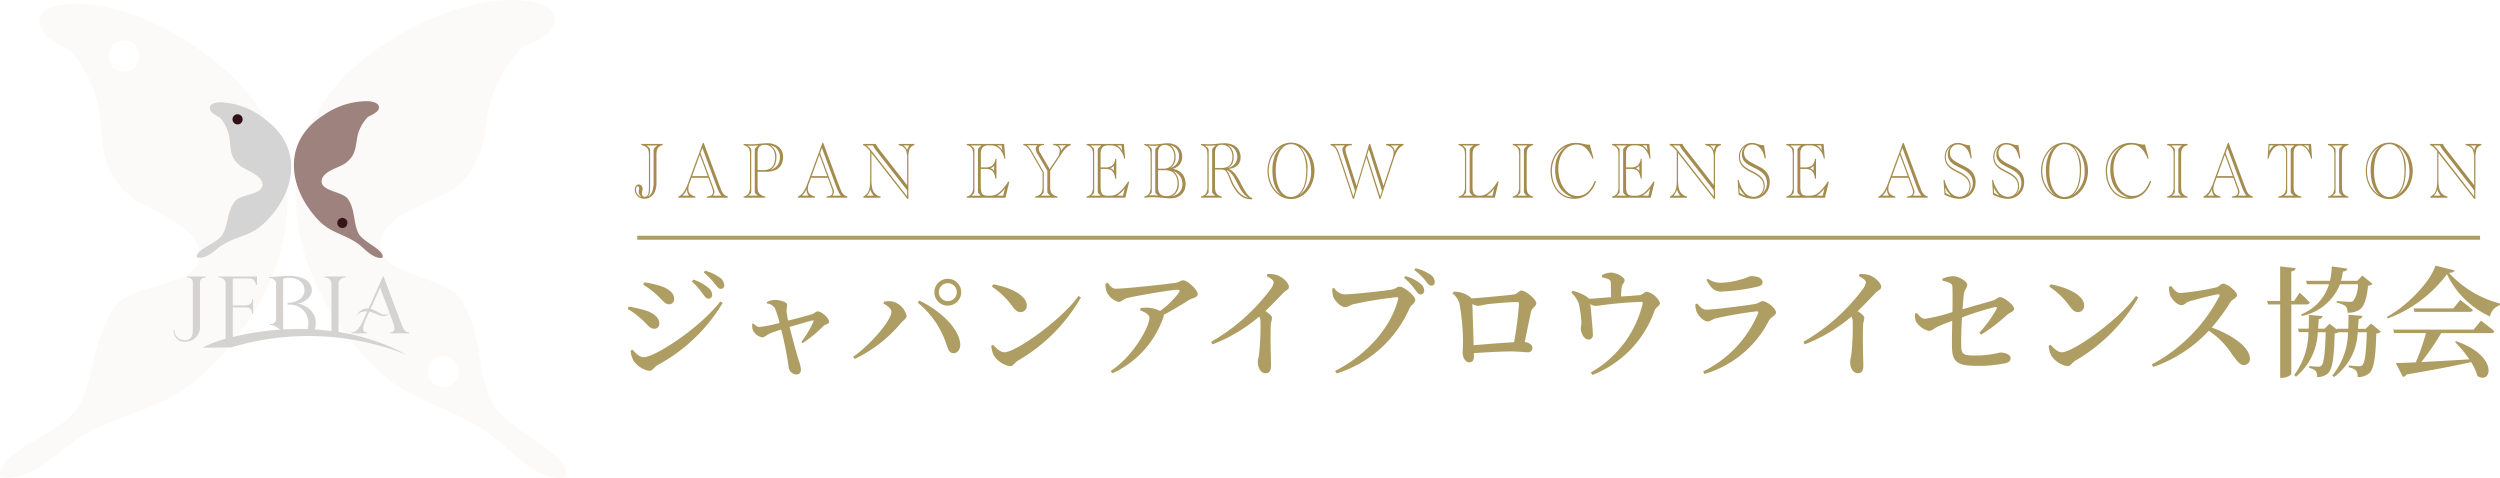 <svg xmlns="http://www.w3.org/2000/svg" xmlns:xlink="http://www.w3.org/1999/xlink" width="250.242" height="47.829" viewBox="0 0 250.242 47.829"><defs><clipPath id="a"><rect width="56.649" height="47.829" fill="none"/></clipPath><clipPath id="d"><rect width="184.824" height="5.676" fill="none"/></clipPath></defs><g transform="translate(-15.851 -9.727)"><path d="M9.564-6.9a.375.375,0,0,0,.4-.384.962.962,0,0,0-.384-.708,4.314,4.314,0,0,0-1.512-.816l-.144.18A7.41,7.41,0,0,1,9.012-7.392C9.228-7.092,9.372-6.9,9.564-6.9Zm1.248-.984a.343.343,0,0,0,.36-.372A.966.966,0,0,0,10.74-9a4.537,4.537,0,0,0-1.488-.7l-.132.18A7.486,7.486,0,0,1,10.212-8.4C10.464-8.1,10.6-7.884,10.812-7.884Zm-6.48.528c.636.552.864,1.02,1.332,1.02a.513.513,0,0,0,.492-.54c0-.612-.552-1.008-1.38-1.308a10.823,10.823,0,0,0-1.62-.348l-.1.228A9.117,9.117,0,0,1,4.332-7.356ZM3.1-1.044c-.444,0-.828-.444-1.116-.756l-.18.1a2.344,2.344,0,0,0,.288,1.02A2.5,2.5,0,0,0,3.636.324c.372,0,.516-.36.84-.564a17,17,0,0,0,6.54-6.24l-.24-.144C8.688-3.936,4.236-1.044,3.1-1.044ZM2.868-4.86c.588.48.8.972,1.284.972a.5.5,0,0,0,.516-.54c0-.624-.66-1.08-1.464-1.32A13.14,13.14,0,0,0,1.6-6.108l-.1.24A7.165,7.165,0,0,1,2.868-4.86ZM15.444-6.42a1.081,1.081,0,0,1,.78.444,9.7,9.7,0,0,1,.48,1.5,12.7,12.7,0,0,1-1.98.408c-.3,0-.444-.18-.636-.348l-.12.048a1.892,1.892,0,0,0,.06.624,1.347,1.347,0,0,0,.948.72c.24,0,.4-.24.8-.408.192-.084.66-.24,1.092-.384A34.3,34.3,0,0,1,17.6-.168a.835.835,0,0,0,.768.852c.336,0,.48-.168.48-.516a4.137,4.137,0,0,0-.24-.936c-.192-.636-.588-2.064-.9-3.3.864-.252,1.884-.564,2.268-.648.132-.024.18,0,.12.12a10.737,10.737,0,0,1-1.212,2.028l.12.12a12.072,12.072,0,0,0,2.1-1.728c.168-.156.564-.18.564-.408,0-.372-.756-1.044-1.152-1.044-.156,0-.336.2-.552.276-.324.108-1.548.432-2.4.648-.072-.36-.144-.744-.156-.912-.012-.252.06-.468.06-.684,0-.276-.78-.48-1.2-.48a2.124,2.124,0,0,0-.852.216Zm18.1.216a1.342,1.342,0,0,0,1.344-1.344A1.342,1.342,0,0,0,33.54-8.892,1.342,1.342,0,0,0,32.2-7.548,1.342,1.342,0,0,0,33.54-6.2Zm0-2.244a.891.891,0,0,1,.9.9.889.889,0,0,1-.9.888.886.886,0,0,1-.888-.888A.889.889,0,0,1,33.54-8.448ZM27.9-5.58c0,.84-2.088,3.276-3.828,4.5l.156.216a13.79,13.79,0,0,0,4.62-3.588c.252-.3.576-.456.576-.72A1.94,1.94,0,0,0,28-6.624a3.13,3.13,0,0,0-.828.012l-.072.2C27.492-6.216,27.9-5.892,27.9-5.58Zm6.888,3.192c-.12-1.62-2.2-3.456-4.1-4.32l-.156.2a9.05,9.05,0,0,1,2.88,4.188c.18.552.312.888.732.876C34.536-1.452,34.824-1.86,34.788-2.388Zm3.168-5.724A8.033,8.033,0,0,1,40-6.144c.312.408.516.588.828.588a.618.618,0,0,0,.624-.648c0-1.116-1.836-1.86-3.36-2.136Zm1.26,6.576c-.42,0-.828-.42-1.14-.756l-.18.108a2.584,2.584,0,0,0,.252.96A2.414,2.414,0,0,0,39.78-.144c.312,0,.456-.348.78-.552A17.145,17.145,0,0,0,46.872-7.02l-.24-.156C44.916-4.764,40.344-1.536,39.216-1.536ZM49.332-8.412a2.008,2.008,0,0,0,.12.828A1.8,1.8,0,0,0,50.64-6.576c.336,0,.432-.276.9-.4,1.26-.288,4.44-.816,4.968-.816.24,0,.3.048.168.288a8.59,8.59,0,0,1-1.884,1.836,2.937,2.937,0,0,0-1.164-.324,3.769,3.769,0,0,0-.8.036l-.036.216c.5.2.936.408.936.78,0,.8-1.548,3.78-3.888,5.3l.18.228a9.548,9.548,0,0,0,5.1-5.6.494.494,0,0,0,.036-.252c1.032-.54,2.016-1.152,2.544-1.488.276-.18.864-.228.864-.588,0-.432-1.044-1.38-1.452-1.38-.252,0-.408.2-.768.252-.78.12-5,.588-5.964.588-.372,0-.528-.216-.828-.588ZM65.46-9.156c.432.216.708.42.708.636a1.6,1.6,0,0,1-.324.684A19.564,19.564,0,0,1,59.9-2.58l.144.252a16.188,16.188,0,0,0,4.68-2.784,1.028,1.028,0,0,1,.12.492,27.185,27.185,0,0,1-.132,3.192c-.048.4-.132.648-.132.876,0,.516.252,1.116.78,1.116.36,0,.54-.252.54-.732,0-.66-.084-2.436-.024-4.1C65.9-4.6,66-4.788,66-4.98s-.288-.432-.66-.684c.732-.7,1.332-1.344,1.764-1.788.336-.348.588-.336.588-.648,0-.372-.636-.984-1.212-1.164a2.582,2.582,0,0,0-.948-.1Zm15.4,1.836a.362.362,0,0,0,.372-.384.9.9,0,0,0-.372-.7,3.955,3.955,0,0,0-1.512-.756l-.132.168A6.121,6.121,0,0,1,80.3-7.824C80.52-7.536,80.664-7.32,80.856-7.32Zm1.08-.888a.325.325,0,0,0,.348-.36.9.9,0,0,0-.444-.744,4.4,4.4,0,0,0-1.476-.636l-.132.18a5.581,5.581,0,0,1,1.1,1.044C81.588-8.424,81.708-8.208,81.936-8.208Zm-9.72.228-.2.084a2.852,2.852,0,0,0,.1.768c.12.384.732,1.08,1.2,1.08.252,0,.54-.228.84-.3a38.716,38.716,0,0,1,4.332-.7c.108,0,.168.036.132.168-.66,2.712-2.964,5.5-6.312,7.212l.156.252a11.751,11.751,0,0,0,7.284-6.5c.18-.4.588-.516.588-.864,0-.384-1.1-1.32-1.572-1.32-.276,0-.324.192-.732.276-.612.132-3.984.492-4.824.492A1.342,1.342,0,0,1,72.216-7.98ZM86.184-2.244c-.036-1.08-.1-3.252-.132-4.128a1.323,1.323,0,0,0,.552.192c.228,0,.6-.12.984-.168.648-.084,2.28-.216,2.964-.216a.147.147,0,0,1,.168.168,34.553,34.553,0,0,1-.492,3.852C89.088-2.484,87.348-2.34,86.184-2.244ZM84.06-7.416a1.8,1.8,0,0,1,.708,1.044,24.046,24.046,0,0,1,.348,3.552c.012.468-.036,1.044-.036,1.332,0,.516.312.96.648.96.36,0,.48-.24.48-.576v-.348c1.356-.084,2.856-.168,3.78-.168.624,0,1.26.084,1.608.084a.42.42,0,0,0,.468-.456c0-.3-.36-.516-.768-.576.24-1.14.492-2.436.636-3.048.084-.384.516-.5.516-.828,0-.408-1.08-1.272-1.464-1.272-.288,0-.372.348-.852.408s-2.964.3-4.164.384a.161.161,0,0,0-.072-.084A2.575,2.575,0,0,0,84.18-7.6Zm14.976-1.62a2.857,2.857,0,0,1,.66.2c.192.1.2.2.216.456.012.324.024.924.024,1.332-.7.048-1.524.12-2.208.156a1.319,1.319,0,0,0-.4-.312,4.75,4.75,0,0,0-1.248-.492l-.12.192a2.952,2.952,0,0,1,.744,1.092,10.941,10.941,0,0,1,.264,1.956c-.012.228-.072.432-.06.564.012.432.336,1.092.756,1.08a.443.443,0,0,0,.456-.5c0-.348-.2-2.46-.252-3.06a.837.837,0,0,0,.516.192c.372,0,1.836-.3,4.536-.4.18-.012.2.036.168.228A10.838,10.838,0,0,1,97.9.492l.18.24a10.73,10.73,0,0,0,6.228-6.48c.108-.276.528-.444.528-.72A1.9,1.9,0,0,0,103.524-7.6c-.228,0-.432.3-.672.336-.456.06-1.224.1-1.92.144.012-.324.036-.684.072-.924.048-.372.288-.42.288-.7s-.756-.768-1.38-.768a2.291,2.291,0,0,0-.888.252ZM108.5-5.592c.12.348.684.972,1.1.972.264,0,.468-.216.828-.312a40.254,40.254,0,0,1,4.08-.7c.144-.012.192.048.144.192a11.317,11.317,0,0,1-5.5,5.82l.144.252a10.539,10.539,0,0,0,6.42-5.292c.216-.408.732-.576.732-.852,0-.408-.9-1.14-1.344-1.14-.24,0-.372.228-.78.288-.876.144-4.1.564-4.824.564-.42,0-.636-.252-.936-.624l-.2.1A2.4,2.4,0,0,0,108.5-5.592Zm6.6-2.952c0-.4-.468-.612-1.152-.612-.216,0-.372.18-1.032.336a7.46,7.46,0,0,1-2.028.324,2.1,2.1,0,0,1-1.26-.408l-.144.132c.42.768.792,1.164,1.476,1.164a20.307,20.307,0,0,0,3.624-.492C114.972-8.184,115.1-8.328,115.1-8.544Zm9.636-.612c.432.216.708.42.708.636a1.6,1.6,0,0,1-.324.684,19.564,19.564,0,0,1-5.94,5.256l.144.252a16.188,16.188,0,0,0,4.68-2.784,1.028,1.028,0,0,1,.12.492A27.185,27.185,0,0,1,124-1.428c-.048.4-.132.648-.132.876,0,.516.252,1.116.78,1.116.36,0,.54-.252.54-.732,0-.66-.084-2.436-.024-4.1.024-.324.12-.516.12-.708s-.288-.432-.66-.684c.732-.7,1.332-1.344,1.764-1.788.336-.348.588-.336.588-.648,0-.372-.636-.984-1.212-1.164a2.582,2.582,0,0,0-.948-.1ZM136.98-3.3a16.773,16.773,0,0,0,2.58-1.968c.24-.228.72-.336.72-.624,0-.36-1-1.164-1.416-1.164-.228,0-.36.24-.732.348-.624.18-2,.576-3.012.864.048-.684.1-1.26.144-1.572.072-.42.324-.564.324-.888s-.852-.852-1.428-.852A3.294,3.294,0,0,0,133.1-8.9l.012.2c.6.144.948.252.984.54.036.456.024,1.632.012,2.6a18.3,18.3,0,0,1-2.724.672c-.372,0-.588-.276-.84-.588l-.168.06a1.529,1.529,0,0,0,.072.78,2.082,2.082,0,0,0,1.272.96c.384,0,.48-.216.948-.444.4-.18.936-.384,1.416-.564-.012.816-.036,1.92-.024,2.64.024,1.68.756,1.872,2.82,1.872a13.5,13.5,0,0,0,2.46-.252c.324-.072.588-.192.588-.5,0-.42-.6-.588-1.044-.588a10.486,10.486,0,0,1-2.472.3c-1.26,0-1.416-.1-1.428-1.1-.012-.708.024-1.752.084-2.712A28.486,28.486,0,0,1,138.36-6.06c.168-.036.24.06.156.2A12.3,12.3,0,0,1,136.8-3.492ZM143.8-8.112a8.033,8.033,0,0,1,2.04,1.968c.312.408.516.588.828.588a.618.618,0,0,0,.624-.648c0-1.116-1.836-1.86-3.36-2.136Zm1.26,6.576c-.42,0-.828-.42-1.14-.756l-.18.108a2.584,2.584,0,0,0,.252.96,2.414,2.414,0,0,0,1.632,1.08c.312,0,.456-.348.78-.552a17.145,17.145,0,0,0,6.312-6.324l-.24-.156C150.756-4.764,146.184-1.536,145.056-1.536Zm10.716-6.54a2.549,2.549,0,0,0,.12.816c.144.384.672,1.008,1.128,1.008.324,0,.42-.264.8-.384.624-.18,2.22-.612,2.856-.7.132-.012.2.024.144.192a16.233,16.233,0,0,1-6.768,6.828l.156.252a13.722,13.722,0,0,0,5.556-3.624,8.111,8.111,0,0,1,2.352,2.4c.5.66.756,1.032,1.164,1.032a.6.6,0,0,0,.6-.624c0-1.2-1.86-2.424-3.816-3.132a21.352,21.352,0,0,0,1.9-2.592c.144-.216.624-.372.624-.66,0-.336-.96-1.14-1.4-1.14-.216,0-.4.3-.672.372a24.937,24.937,0,0,1-3.588.564c-.408,0-.684-.384-.924-.708ZM169.6-8.34H171.8a4.73,4.73,0,0,1-2.8,3.012l.1.156A5.214,5.214,0,0,0,172.9-8.34h1.8a3,3,0,0,1-.468,1.668.554.554,0,0,1-.372.084c-.228,0-.9-.048-1.284-.072v.18a2.027,2.027,0,0,1,.876.324.889.889,0,0,1,.192.66,2.1,2.1,0,0,0,1.188-.288c.48-.3.744-1.092.876-2.412a.777.777,0,0,0,.456-.18l-1.02-.84-.516.528H173a7.879,7.879,0,0,0,.192-.924c.264-.024.408-.12.444-.3l-1.56-.216a7.274,7.274,0,0,1-.18,1.44h-2.4Zm-.048,2.016c.168,0,.276-.06.312-.192-.36-.408-1-.984-1-.984l-.564.828h-.276V-9.624c.312-.048.408-.168.432-.336l-1.548-.168v3.456H165.6l.1.348h1.212V1.02h.216c.42,0,.9-.264.9-.408V-6.324ZM176-4.416l-.528.528h-.768c.024-.336.048-.66.06-.972.264-.036.36-.156.384-.312l-1.4-.12c0,.456,0,.924-.024,1.4h-1.152l.024.084-.744-.588-.492.5h-.648c.024-.336.048-.648.06-.948.264-.048.36-.168.384-.312l-1.368-.12c0,.444,0,.9-.024,1.38h-1.08l.108.348h.948A7.256,7.256,0,0,1,168.312.744l.18.168a6.075,6.075,0,0,0,2.184-4.452h.792c-.06,2.16-.2,3.12-.42,3.336a.381.381,0,0,1-.324.108c-.2,0-.636-.036-.912-.06v.2a1.209,1.209,0,0,1,.636.276.881.881,0,0,1,.156.624A1.59,1.59,0,0,0,171.672.6c.444-.4.624-1.392.7-4.02a.9.9,0,0,0,.384-.12h.948A6.957,6.957,0,0,1,172.128.792l.168.156a5.825,5.825,0,0,0,2.376-4.488h.912c-.06,2.076-.2,3.06-.444,3.288a.436.436,0,0,1-.348.108c-.2,0-.708-.036-1.02-.072v.192a1.49,1.49,0,0,1,.732.312.966.966,0,0,1,.156.66,1.752,1.752,0,0,0,1.14-.36c.48-.408.66-1.452.732-4A.742.742,0,0,0,177-3.6Zm10.272.612h-8.052l.108.348h3.18a24.2,24.2,0,0,1-1.02,2.928c-.84.036-1.524.06-2,.072L179.2.936a.486.486,0,0,0,.336-.24c2.9-.5,4.956-.9,6.492-1.248a5.543,5.543,0,0,1,.624,1.38c1.38.96,2.244-1.968-2.124-3.468l-.12.072a11.816,11.816,0,0,1,1.44,1.74c-1.776.108-3.456.2-4.812.276a25.275,25.275,0,0,0,1.992-2.9h4.992c.18,0,.3-.06.324-.192-.492-.444-1.332-1.056-1.332-1.056Zm-2.028-2.124h-3.984l.1.348h5.52c.168,0,.288-.06.324-.192-.492-.42-1.272-1.008-1.272-1.008Zm-1.788-4.284c-.54,1.656-2.784,3.984-4.86,5.136l.084.156a13.062,13.062,0,0,0,5.928-4.428,8.736,8.736,0,0,0,4.308,4.224A1.45,1.45,0,0,1,188.9-6.24l.012-.18a10.51,10.51,0,0,1-5.1-3.06c.36-.024.516-.1.552-.252Z" transform="translate(77.177 46.524)" fill="#af9e63"/><line x2="184.46" transform="translate(79.638 33.524)" fill="none" stroke="#af9e63" stroke-width="0.4"/><g transform="translate(15.851 9.727)"><g clip-path="url(#a)"><g transform="translate(0 0)"><g clip-path="url(#a)"><g opacity="0.13"><g clip-path="url(#a)"><path d="M20.727,6.059C17.4,3.446,11.731.66,7.2.9,5.429.96,3.119,1.513,4.249,3.619c.409.774,2.783,1.98,2.783,1.98a12.216,12.216,0,0,1,3.006,6.9c.319,3.552.371,5.527,3.321,7.906,1.864,1.321,6.843,2.876,6.626,5.808s-6.288,2.668-8.2,4.68c-2.6,3.14-2.107,7.1-3.927,10.3C6.477,43.835-.731,45.84.06,48.258c3.091.631,5.7-2.7,8.166-4.09,4.1-2.439,8.032-2.532,11.83-5.966,10.12-9.244,12.763-23.368.671-32.142M12.42,7.668a1.545,1.545,0,1,1,1.545-1.545A1.543,1.543,0,0,1,12.42,7.668" transform="translate(0 -0.522)" fill="#e4d8d2"/><path d="M91.233,40.259c-1.616-3.306-.888-7.236-3.275-10.531-1.794-2.132-7.866-2.241-7.911-5.175s5.038-4.18,6.972-5.382c3.1-2.2,3.27-4.162,3.812-7.69a12.234,12.234,0,0,1,3.429-6.7s2.451-1.057,2.911-1.8C98.421.943,96.155.253,94.393.072c-4.514-.524-10.35,1.912-13.835,4.307-12.61,8.006-10.847,22.275-1.315,32.128,3.575,3.673,7.489,4.012,11.435,6.692,2.381,1.531,4.776,5.025,7.9,4.593.943-2.37-6.137-4.816-7.343-7.534M86.367,38.73a1.547,1.547,0,1,1,1.545-1.545,1.548,1.548,0,0,1-1.545,1.545" transform="translate(-42.012 0)" fill="#e4d8d2"/></g></g><path d="M49.074,25.645c-.371-.692.388-.874.969-.892a7.6,7.6,0,0,1,4.444,1.693c3.972,2.882,3.1,7.521-.22,10.557-1.247,1.128-2.539,1.158-3.886,1.959-.809.455-1.667,1.551-2.682,1.343-.26-.794,2.107-1.453,2.56-2.318.6-1.051.436-2.352,1.29-3.384.629-.661,2.619-.575,2.695-1.537s-1.564-1.473-2.176-1.907c-.969-.781-.986-1.43-1.091-2.6a4.011,4.011,0,0,0-.988-2.268s-.78-.4-.914-.65" transform="translate(-27.978 -14.522)" fill="#d4d4d4"/><path d="M57.338,28.188a.508.508,0,1,1-.507-.507.506.506,0,0,1,.507.507" transform="translate(-33.05 -16.243)" fill="#330f15"/><path d="M79.595,25.434c.411-.668-.333-.895-.912-.955a7.623,7.623,0,0,0-4.544,1.415c-4.142,2.629-3.563,7.316-.432,10.552,1.174,1.207,2.46,1.318,3.756,2.2.782.5,1.569,1.65,2.594,1.509.31-.778-2.016-1.582-2.411-2.475-.531-1.086-.292-2.377-1.076-3.459-.589-.7-2.583-.736-2.6-1.7s1.655-1.373,2.29-1.768c1.018-.722,1.074-1.367,1.252-2.526a4.018,4.018,0,0,1,1.126-2.2,3.205,3.205,0,0,0,.956-.592" transform="translate(-41.777 -14.351)" fill="#9d827d"/><path d="M82.722,53.292a.507.507,0,1,1-.507-.509.507.507,0,0,1,.507.509" transform="translate(-47.946 -30.973)" fill="#38151a"/><path d="M45.3,67.061v-.088H43.39v.088a.828.828,0,0,1,.184.024.646.646,0,0,1,.195.082.481.481,0,0,1,.153.157.44.44,0,0,1,.059.2v4.836c0,.636-.258.977-.738.977a.988.988,0,0,1-1.1-.987h-.083a1.1,1.1,0,0,0,1.181,1.153A1.45,1.45,0,0,0,44.7,71.948V67.561a.441.441,0,0,1,.064-.236.512.512,0,0,1,.157-.157.641.641,0,0,1,.195-.082.828.828,0,0,1,.184-.024" transform="translate(-24.682 -39.299)" fill="#d4d3d2"/><path d="M62.659,67.6a.56.56,0,0,1,.061-.264.607.607,0,0,1,.16-.193.7.7,0,0,1,.224-.119.833.833,0,0,1,.261-.041v-.1h-2.13v.1a.869.869,0,0,1,.264.041.7.7,0,0,1,.227.119.606.606,0,0,1,.159.193.555.555,0,0,1,.061.264v4.743q-.85-.11-1.679-.159a1.961,1.961,0,0,0,.112-.645,1.773,1.773,0,0,0-.143-.719,1.872,1.872,0,0,0-.383-.57,2.2,2.2,0,0,0-.563-.41,2.847,2.847,0,0,0-.688-.248,2.1,2.1,0,0,0,1.034-.539,1.11,1.11,0,0,0,.343-.77,1.143,1.143,0,0,0-.2-.685,1.5,1.5,0,0,0-.529-.451,2.628,2.628,0,0,0-.746-.251,4.653,4.653,0,0,0-.858-.078q-.291,0-.532.017t-.464.041q-.224.024-.455.04t-.5.017v.1a1.032,1.032,0,0,1,.217.027.732.732,0,0,1,.234.1.607.607,0,0,1,.186.19.56.56,0,0,1,.074.3L56.4,69.9v1.241a.459.459,0,0,1-.061.247.479.479,0,0,1-.152.156.628.628,0,0,1-.193.081.82.82,0,0,1-.183.024v.088a.984.984,0,0,1,.505.132,4.912,4.912,0,0,1,.444.292l.06.041a27.989,27.989,0,0,0-4.748.737V69.979h1.114a2.491,2.491,0,0,1,.342.021.653.653,0,0,1,.256.085.413.413,0,0,1,.161.185.775.775,0,0,1,.055.318h.1V69.166H54a.773.773,0,0,1-.055.318.406.406,0,0,1-.164.185.7.7,0,0,1-.27.086,2.924,2.924,0,0,1-.366.021H52.07V67.087h1.661a.6.6,0,0,1,.441.154.948.948,0,0,1,.222.489h.1v-.848H50.635v.1a1.02,1.02,0,0,1,.219.027.74.74,0,0,1,.236.1.6.6,0,0,1,.188.191.563.563,0,0,1,.075.3v5.521a10.787,10.787,0,0,0-2.326.895l2.911-.039a26.726,26.726,0,0,1,17.536.74,21.336,21.336,0,0,0-6.814-2.278Zm-5.513,4.58a.484.484,0,0,1-.036-.194v-4.87a1.488,1.488,0,0,1,.4-.092,2.012,2.012,0,0,1,.464.007,2.1,2.1,0,0,1,.465.116,1.348,1.348,0,0,1,.407.237,1.205,1.205,0,0,1,.292.37,1.1,1.1,0,0,1,.112.509,1.054,1.054,0,0,1-.108.458,1.148,1.148,0,0,1-.322.4,1.706,1.706,0,0,1-.532.282,2.274,2.274,0,0,1-.733.108v.2h.1a.906.906,0,0,0,.1-.007,1.993,1.993,0,0,1,.766.142,1.751,1.751,0,0,1,.594.4,1.831,1.831,0,0,1,.386.6,2.022,2.022,0,0,1,.139.76,2.129,2.129,0,0,1-.071.545c-.833-.028-1.644-.015-2.423.029" transform="translate(-28.769 -39.208)" fill="#d4d3d2"/><path d="M90.617,72.379a.785.785,0,0,1-.224-.244,2.4,2.4,0,0,1-.193-.4q-.092-.234-.207-.539L88.338,66.79l-1.472,3.283a.343.343,0,0,0-.068-.007h-.068a1.07,1.07,0,0,0-.346.057,1.1,1.1,0,0,0-.312.166,1.205,1.205,0,0,0-.248.255,1.1,1.1,0,0,0-.16.322l.007.007a.7.7,0,0,1,.166-.241.9.9,0,0,1,.234-.159,1.117,1.117,0,0,1,.271-.088,1.447,1.447,0,0,1,.271-.027h.122l-.367.814a4.293,4.293,0,0,1-.383.726,1.937,1.937,0,0,1-.332.383.706.706,0,0,1-.271.152.985.985,0,0,1-.214.027l-.007.1h1.547l.007-.1a.856.856,0,0,1-.2-.027.234.234,0,0,1-.16-.149.761.761,0,0,1-.01-.383,3.262,3.262,0,0,1,.244-.729l.353-.787a1.949,1.949,0,0,1,.386.115l.343.146c.111.048.221.09.333.126a1.134,1.134,0,0,0,.356.054.658.658,0,0,0,.393-.112.677.677,0,0,0,.21-.214l.251.678q.122.325.186.566a1.137,1.137,0,0,1,.048.4.32.32,0,0,1-.122.237.509.509,0,0,1-.308.078v.1h1.9v-.1a.523.523,0,0,1-.3-.081m-1.859-1.74a.715.715,0,0,1-.264.051.782.782,0,0,1-.312-.071q-.163-.071-.339-.167t-.37-.193a1.982,1.982,0,0,0-.4-.153l.949-2.116.936,2.489a.4.4,0,0,1-.2.159" transform="translate(-49.974 -39.192)" fill="#d4d3d2"/></g></g></g></g><g transform="translate(79.397 24.005)"><g transform="translate(0 0)" clip-path="url(#d)"><path d="M2.784.342V.465a.724.724,0,0,0-.5.327.732.732,0,0,0-.092.268,3.254,3.254,0,0,0-.026.485V4.15a2.312,2.312,0,0,1-.174,1,1.257,1.257,0,0,1-.426.5,1.048,1.048,0,0,1-.594.177,1.041,1.041,0,0,1-.494-.118.9.9,0,0,1-.353-.325A.85.85,0,0,1,0,4.93a.629.629,0,0,1,.11-.38A.336.336,0,0,1,.394,4.4a.344.344,0,0,1,.266.12.439.439,0,0,1,.108.305,1.363,1.363,0,0,1-.02.205l-.016.087A.863.863,0,0,0,.709,5.3a.351.351,0,0,0,.082.245A.267.267,0,0,0,1,5.632a.3.3,0,0,0,.166-.052A.4.4,0,0,0,1.3,5.429a.706.706,0,0,0,.074-.219,3.966,3.966,0,0,0,.036-.623V1.544a2.532,2.532,0,0,0-.038-.516A.614.614,0,0,0,1.223.744.933.933,0,0,0,.653.465V.342ZM.682,5.656a1.231,1.231,0,0,1-.176-.177.46.46,0,0,1-.083-.166A.831.831,0,0,1,.4,5.1a1.126,1.126,0,0,1,.016-.2c.009-.079.013-.121.013-.126a.222.222,0,0,0-.038-.134.119.119,0,0,0-.1-.051.143.143,0,0,0-.127.093.523.523,0,0,0-.047.238A.727.727,0,0,0,.27,5.38a.8.8,0,0,0,.412.276M1.168.492l.187.166a.534.534,0,0,1,.151.171,1.107,1.107,0,0,1,.023.294V4.47q0,.37-.021.593a1.07,1.07,0,0,1-.08.347.72.72,0,0,1-.174.227.963.963,0,0,0,.485-.528,3.09,3.09,0,0,0,.138-1.061V1.19a.149.149,0,0,1,0-.024.336.336,0,0,0,0-.043V.992A.483.483,0,0,1,1.915.816.61.61,0,0,1,2.056.658L2.243.492Z" transform="translate(0 -0.212)" fill="#a48c4f"/><path d="M16.8,3.566H15.112l-.184.5a1.913,1.913,0,0,0-.131.611.754.754,0,0,0,.077.353.635.635,0,0,0,.229.244,1.323,1.323,0,0,0,.4.155v.123H13.8V5.438A1.2,1.2,0,0,0,14.333,5a4.518,4.518,0,0,0,.467-.982L16.25.073h.085l1.578,4.261a.037.037,0,0,1,.012.022.3.3,0,0,0,.013.037l.018.043L18.1,4.8a1.262,1.262,0,0,0,.269.434.832.832,0,0,0,.377.2v.123H16.653V5.433a1.3,1.3,0,0,0,.381-.074.376.376,0,0,0,.236-.371,1.5,1.5,0,0,0-.1-.426ZM14.869,5.355a1.313,1.313,0,0,1-.157-.289.812.812,0,0,1-.046-.278c0-.044,0-.08,0-.106a2.248,2.248,0,0,1-.2.38,1.662,1.662,0,0,1-.266.294ZM16.738,3.4l-.79-2.14L15.171,3.4Zm-.722-2.31L17.28,4.507l.033.087a1.24,1.24,0,0,1,.1.386.63.63,0,0,1-.161.374h.866a1.758,1.758,0,0,1-.256-.38,6.388,6.388,0,0,1-.253-.6L16.2.574Z" transform="translate(-9.442 -0.045)" fill="#a48c4f"/><path d="M35.857,3.014V4.405a2.374,2.374,0,0,0,.039.51.693.693,0,0,0,.151.29.966.966,0,0,0,.587.279v.123H34.456V5.485a.743.743,0,0,0,.515-.327,1.519,1.519,0,0,0,.125-.753V1.429a2.889,2.889,0,0,0-.033-.52.659.659,0,0,0-.121-.276.807.807,0,0,0-.486-.284V.227c.033,0,.06,0,.082,0l.289.02q.174.012.4.012a5.59,5.59,0,0,0,.659-.035L36.349.18a4,4,0,0,1,.426-.024,1.783,1.783,0,0,1,1.2.373,1.28,1.28,0,0,1,.434,1.027,1.57,1.57,0,0,1-.164.713,1.232,1.232,0,0,1-.446.5,2.359,2.359,0,0,1-1.2.241h-.744Zm-.941,2.392h.958l-.128-.114a.657.657,0,0,1-.143-.158.392.392,0,0,1-.031-.177c0-.042,0-.07,0-.085s0-.03,0-.046V1.007c0-.016,0-.032,0-.047s0-.043,0-.082A.409.409,0,0,1,35.6.708a.526.526,0,0,1,.123-.145l.023-.02.184-.17-.118.008c-.2.016-.379.024-.538.024-.1,0-.233,0-.4-.012l.174.15a.521.521,0,0,1,.141.152.411.411,0,0,1,.033.183c0,.045,0,.088,0,.13v3.82c0,.042,0,.086,0,.13a.41.41,0,0,1-.03.179.633.633,0,0,1-.144.156Zm.941-2.562h.538a1.323,1.323,0,0,0,.794-.2A.967.967,0,0,0,37.5,2.21a1.727,1.727,0,0,0,.113-.642,1.367,1.367,0,0,0-.285-.91.943.943,0,0,0-.761-.339A.811.811,0,0,0,36.179.4a.533.533,0,0,0-.235.253,1.519,1.519,0,0,0-.088.6Zm1.279-.011a1.371,1.371,0,0,0,.71-.483,1.33,1.33,0,0,0,.245-.81A1.264,1.264,0,0,0,37.975,1,1.091,1.091,0,0,0,37.651.59a1.281,1.281,0,0,0-.505-.229,1.311,1.311,0,0,1,.594,1.2,1.762,1.762,0,0,1-.151.765,1.224,1.224,0,0,1-.452.509" transform="translate(-23.57 -0.097)" fill="#a48c4f"/><path d="M54.661,3.566H52.973l-.184.5a1.906,1.906,0,0,0-.131.611.758.758,0,0,0,.077.353.639.639,0,0,0,.229.244,1.328,1.328,0,0,0,.4.155v.123h-1.7V5.438A1.2,1.2,0,0,0,52.194,5a4.488,4.488,0,0,0,.467-.982L54.111.073H54.2l1.578,4.261s.008.009.011.022a.374.374,0,0,0,.013.037l.018.043.144.359a1.262,1.262,0,0,0,.269.434.833.833,0,0,0,.378.2v.123H54.514V5.433a1.3,1.3,0,0,0,.38-.074.376.376,0,0,0,.236-.371,1.485,1.485,0,0,0-.1-.426ZM52.73,5.355a1.312,1.312,0,0,1-.157-.289.82.82,0,0,1-.046-.278c0-.044,0-.08,0-.106a2.269,2.269,0,0,1-.2.38,1.637,1.637,0,0,1-.266.294ZM54.6,3.4l-.79-2.14L53.031,3.4Zm-.721-2.31L55.14,4.507l.033.087a1.246,1.246,0,0,1,.1.386.63.63,0,0,1-.161.374h.866a1.76,1.76,0,0,1-.256-.38q-.108-.214-.252-.6L54.065.574Z" transform="translate(-35.341 -0.045)" fill="#a48c4f"/><path d="M76.85,5.849h-.1l-3.6-4.607,0,2.645a4.71,4.71,0,0,0,.043.71,1.627,1.627,0,0,0,.137.461,1.017,1.017,0,0,0,.725.544v.122H72.343V5.6a1.059,1.059,0,0,0,.59-.745,2.1,2.1,0,0,0,.072-.4q.02-.219.02-.554V1.079a3.637,3.637,0,0,0-.394-.434.976.976,0,0,0-.315-.181V.342H73.59a2.2,2.2,0,0,0,.171.3.814.814,0,0,1,.07.095l.067.1.056.075L76.725,4.47V1.757a2.23,2.23,0,0,0-.087-.68.836.836,0,0,0-.272-.412,1.1,1.1,0,0,0-.491-.2V.342H77.44V.465a.725.725,0,0,0-.471.378,2.445,2.445,0,0,0-.12.914ZM76.725,5.6V4.982l-3.077-3.95a2.668,2.668,0,0,1-.338-.54h-.669a2.482,2.482,0,0,1,.489.5ZM73.37,5.522a2.266,2.266,0,0,1-.2-.3,1.906,1.906,0,0,1-.126-.317,1.82,1.82,0,0,1-.135.333,1.556,1.556,0,0,1-.21.286ZM76.325.492a.944.944,0,0,1,.239.193,1.155,1.155,0,0,1,.161.288,2.283,2.283,0,0,1,.1-.272,1.417,1.417,0,0,1,.131-.209Z" transform="translate(-49.469 -0.212)" fill="#a48c4f"/><path d="M108.9.342l.125,1.466h-.1a2.043,2.043,0,0,0-.507-1,1.212,1.212,0,0,0-.874-.322h-.184a.787.787,0,0,0-.608.2.987.987,0,0,0-.179.664v1.34H107a1.127,1.127,0,0,0,.721-.187,1.1,1.1,0,0,0,.312-.676h.1V3.822h-.1a2.04,2.04,0,0,0-.176-.6.619.619,0,0,0-.308-.291,1.394,1.394,0,0,0-.539-.085h-.446V4.552a2.233,2.233,0,0,0,.061.6.454.454,0,0,0,.213.29.912.912,0,0,0,.428.083h.3a1.31,1.31,0,0,0,.846-.331,4.55,4.55,0,0,0,.869-1.033l.026-.043h.115l-.387,1.608h-3.873V5.6a.745.745,0,0,0,.515-.327,1.524,1.524,0,0,0,.125-.753V1.544a2.883,2.883,0,0,0-.033-.52.659.659,0,0,0-.121-.276.759.759,0,0,0-.486-.284V.342Zm-3.273,5.18h.957l-.128-.114a.651.651,0,0,1-.143-.158.4.4,0,0,1-.031-.177c0-.042,0-.07,0-.084s0-.03,0-.046V1.123c0-.016,0-.032,0-.047s0-.043,0-.083a.4.4,0,0,1,.034-.183.565.565,0,0,1,.139-.152l.187-.166h-1.075l.187.166a.648.648,0,0,1,.142.158.391.391,0,0,1,.031.177c0,.045,0,.088,0,.13v3.82c0,.042,0,.085,0,.13a.419.419,0,0,1-.029.18.633.633,0,0,1-.144.156Zm2.273-3a1.123,1.123,0,0,1-.143.14,1.531,1.531,0,0,1-.211.112.859.859,0,0,1,.354.256ZM108.65.488h-.472a1.191,1.191,0,0,1,.295.2,1.687,1.687,0,0,1,.249.327Zm.154,5.034.183-.733q-.118.158-.234.286a2.074,2.074,0,0,1-.262.243,2.877,2.877,0,0,1-.3.205Z" transform="translate(-71.938 -0.212)" fill="#a48c4f"/><path d="M125.749,3.031v1.49a2.482,2.482,0,0,0,.038.508.685.685,0,0,0,.143.292.911.911,0,0,0,.551.279v.123h-2.22V5.6a.864.864,0,0,0,.584-.323.659.659,0,0,0,.113-.27,2.77,2.77,0,0,0,.031-.487V3.2l-1-1.743-.036-.059a3.581,3.581,0,0,0-.477-.709.7.7,0,0,0-.418-.225V.343h2.076V.465l-.069,0a.649.649,0,0,0-.351.093.314.314,0,0,0-.1.258.873.873,0,0,0,.138.418l.944,1.624.761-1.124a1.255,1.255,0,0,0,.249-.678.546.546,0,0,0-.169-.428.761.761,0,0,0-.484-.167V.343h1.758V.465a1.073,1.073,0,0,0-.313.156,1.749,1.749,0,0,0-.285.262,3.906,3.906,0,0,0-.31.414l-.207.311-.049.071Zm-.941,2.491h.958l-.128-.114a.641.641,0,0,1-.142-.158.384.384,0,0,1-.031-.177c0-.042,0-.07,0-.085s0-.03,0-.046V3.031l-.971-1.664a1.192,1.192,0,0,1-.19-.54.38.38,0,0,1,.049-.2A.527.527,0,0,1,124.5.473h-1.085a1.291,1.291,0,0,1,.277.282q.129.175.375.6l.052.091.991,1.726v1.77c0,.042,0,.085,0,.13a.406.406,0,0,1-.03.179.621.621,0,0,1-.144.156Zm2.014-4.474a3.128,3.128,0,0,1,.5-.571h-.8a.588.588,0,0,1,.238.224.728.728,0,0,1,.07.347" transform="translate(-84.177 -0.213)" fill="#a48c4f"/><path d="M146.861.342l.125,1.466h-.1a2.046,2.046,0,0,0-.507-1A1.212,1.212,0,0,0,145.5.488h-.184a.787.787,0,0,0-.608.2.987.987,0,0,0-.179.664v1.34h.436a1.128,1.128,0,0,0,.722-.187A1.1,1.1,0,0,0,146,1.828h.1V3.822H146a2.06,2.06,0,0,0-.176-.6.618.618,0,0,0-.308-.291,1.394,1.394,0,0,0-.54-.085h-.446V4.552a2.249,2.249,0,0,0,.061.6.455.455,0,0,0,.213.29.912.912,0,0,0,.428.083h.3a1.31,1.31,0,0,0,.846-.331,4.55,4.55,0,0,0,.869-1.033l.026-.043h.115L147,5.723h-3.873V5.6a.744.744,0,0,0,.515-.327,1.524,1.524,0,0,0,.124-.753V1.544a2.889,2.889,0,0,0-.033-.52.66.66,0,0,0-.121-.276.758.758,0,0,0-.485-.284V.342Zm-3.273,5.18h.958l-.128-.114a.652.652,0,0,1-.143-.158.391.391,0,0,1-.031-.177c0-.042,0-.07,0-.084s0-.03,0-.046V1.123c0-.016,0-.032,0-.047s0-.043,0-.083a.4.4,0,0,1,.034-.183.566.566,0,0,1,.14-.152L144.6.492h-1.076l.187.166a.665.665,0,0,1,.143.158.391.391,0,0,1,.031.177c0,.045,0,.088,0,.13v3.82c0,.042,0,.085,0,.13a.413.413,0,0,1-.03.18.635.635,0,0,1-.144.156Zm2.273-3a1.109,1.109,0,0,1-.143.14,1.54,1.54,0,0,1-.212.112.853.853,0,0,1,.354.256Zm.754-2.035h-.472a1.2,1.2,0,0,1,.295.2,1.7,1.7,0,0,1,.249.327Zm.154,5.034.184-.733q-.118.158-.234.286a2.1,2.1,0,0,1-.262.243,2.916,2.916,0,0,1-.3.205Z" transform="translate(-97.908 -0.212)" fill="#a48c4f"/><path d="M161.405,5.614V5.492a.739.739,0,0,0,.508-.327,1.572,1.572,0,0,0,.122-.753V1.435A2.914,2.914,0,0,0,162,.929a.7.7,0,0,0-.121-.29.731.731,0,0,0-.476-.284V.233l.052,0,.393.032c.14.01.278.016.414.016.113,0,.248-.006.4-.017s.273-.023.354-.034l.331-.043a2.8,2.8,0,0,1,.367-.024,1.858,1.858,0,0,1,.612.095,1.338,1.338,0,0,1,.467.27,1.191,1.191,0,0,1,.3.422,1.376,1.376,0,0,1,.105.546,1.235,1.235,0,0,1-.245.781,1.371,1.371,0,0,1-.71.457,1.52,1.52,0,0,1,.682.248,1.336,1.336,0,0,1,.454.526,1.641,1.641,0,0,1,.159.731,1.588,1.588,0,0,1-.105.593,1.269,1.269,0,0,1-.312.457,1.341,1.341,0,0,1-.5.294,1.989,1.989,0,0,1-.639.1c-.12,0-.294-.012-.522-.035q-.5-.047-.682-.059-.3-.02-.544-.02c-.129,0-.274,0-.433.016l-.338.023Zm.462-.209a2.985,2.985,0,0,1,.433-.039,3.478,3.478,0,0,1,.41.032l.079.008-.115-.106a.656.656,0,0,1-.143-.158.4.4,0,0,1-.031-.177v-.13c0-.024,0-.039,0-.047a.127.127,0,0,1,0-.019V1.081a.147.147,0,0,1,0-.024.415.415,0,0,0,0-.043V.884a.586.586,0,0,1,.011-.13.225.225,0,0,1,.045-.088,1.02,1.02,0,0,1,.118-.116l.174-.158L162.73.4a4.1,4.1,0,0,1-.443.028,2.925,2.925,0,0,1-.479-.044l.174.162a.677.677,0,0,1,.144.159.4.4,0,0,1,.03.175v4.08a.4.4,0,0,1-.03.175.685.685,0,0,1-.144.16Zm.918-2.7h.531a1.031,1.031,0,0,0,.721-.229,1.037,1.037,0,0,0,.272-.408,1.469,1.469,0,0,0,.1-.542,1.5,1.5,0,0,0-.121-.615,1.012,1.012,0,0,0-.338-.426.817.817,0,0,0-.485-.153.689.689,0,0,0-.367.095.632.632,0,0,0-.24.271,1.549,1.549,0,0,0-.075.564Zm0,.153v1.66a1.06,1.06,0,0,0,.195.723.876.876,0,0,0,.664.211.959.959,0,0,0,.813-.367,1.45,1.45,0,0,0,.276-.9,1.8,1.8,0,0,0-.047-.424,1.341,1.341,0,0,0-.141-.357,1.111,1.111,0,0,0-.224-.278.9.9,0,0,0-.3-.175,1.913,1.913,0,0,0-.675-.091Zm1.259-.229a1.257,1.257,0,0,0,.621-.442,1.184,1.184,0,0,0,.218-.717,1.127,1.127,0,0,0-.22-.708,1.223,1.223,0,0,0-.649-.412,1.441,1.441,0,0,1,.521,1.155,1.309,1.309,0,0,1-.492,1.124m.151,2.838a1.353,1.353,0,0,0,.541-.227,1.132,1.132,0,0,0,.359-.424,1.27,1.27,0,0,0,.126-.567,1.338,1.338,0,0,0-.246-.792,1.51,1.51,0,0,0-.689-.524,1.5,1.5,0,0,1,.571,1.254,1.328,1.328,0,0,1-.663,1.281" transform="translate(-110.41 -0.103)" fill="#a48c4f"/><path d="M180.771,2.785v1.62a2.693,2.693,0,0,0,.034.5.729.729,0,0,0,.133.3.824.824,0,0,0,.518.279v.123h-2.086V5.485a.745.745,0,0,0,.515-.327,1.523,1.523,0,0,0,.125-.753V1.429a2.888,2.888,0,0,0-.033-.52.66.66,0,0,0-.121-.276.806.806,0,0,0-.485-.284V.227c.03,0,.058,0,.081,0l.289.02q.174.012.4.012A5.59,5.59,0,0,0,180.8.227l.459-.047a3.877,3.877,0,0,1,.426-.024,2.337,2.337,0,0,1,.692.095,1.461,1.461,0,0,1,.515.272,1.2,1.2,0,0,1,.324.436,1.405,1.405,0,0,1,.115.577,1.11,1.11,0,0,1-.3.83,1.412,1.412,0,0,1-.9.349,1.815,1.815,0,0,1,.621.475,5.573,5.573,0,0,1,.605.983,7.955,7.955,0,0,0,.627,1.064,1.356,1.356,0,0,0,.508.426v.11a2.461,2.461,0,0,1-.609-.079,1.6,1.6,0,0,1-.5-.252,2.712,2.712,0,0,1-.587-.627,4.556,4.556,0,0,1-.482-.9l-.174-.438a2.529,2.529,0,0,0-.22-.447.492.492,0,0,0-.226-.191,1.012,1.012,0,0,0-.358-.051Zm-.941,2.621h.958l-.128-.114a.658.658,0,0,1-.143-.158.392.392,0,0,1-.031-.177c0-.042,0-.07,0-.085s0-.03,0-.046V1.007c0-.016,0-.032,0-.047s0-.043,0-.082a.41.41,0,0,1,.028-.17.525.525,0,0,1,.123-.145l.023-.02.184-.17-.118.008q-.3.023-.538.024-.147,0-.4-.012l.174.15a.516.516,0,0,1,.141.152.411.411,0,0,1,.033.183c0,.045,0,.088,0,.13v3.82c0,.042,0,.086,0,.13a.409.409,0,0,1-.03.179.634.634,0,0,1-.144.156Zm.941-2.779h.587a1.453,1.453,0,0,0,.731-.138.808.808,0,0,0,.313-.38,1.469,1.469,0,0,0,.113-.593,1.418,1.418,0,0,0-.133-.622,1.016,1.016,0,0,0-.371-.428.988.988,0,0,0-.543-.152.607.607,0,0,0-.61.339,1.546,1.546,0,0,0-.088.607Zm3.349,2.984a2.639,2.639,0,0,1-.282-.209,2.581,2.581,0,0,1-.253-.264,4,4,0,0,1-.267-.382q-.1-.162-.32-.6a7.011,7.011,0,0,0-.379-.682,2.19,2.19,0,0,0-.34-.418,1.6,1.6,0,0,0-.377-.26,2.125,2.125,0,0,1,.217.319q.045.087.164.367l.071.162c.023.053.045.107.067.166a4.269,4.269,0,0,0,.755,1.251,1.856,1.856,0,0,0,.945.554m-2.07-2.968a1.535,1.535,0,0,0,.4-.169,1.183,1.183,0,0,0,.3-.252,1.046,1.046,0,0,0,.182-.324A1.127,1.127,0,0,0,183,1.52a1.162,1.162,0,0,0-.256-.749,1.149,1.149,0,0,0-.676-.41,1.244,1.244,0,0,1,.315.292,1.235,1.235,0,0,1,.193.385,1.567,1.567,0,0,1,.066.463,1.537,1.537,0,0,1-.141.7,1.039,1.039,0,0,1-.45.439" transform="translate(-122.7 -0.097)" fill="#a48c4f"/><path d="M200.439,2.826a3.262,3.262,0,0,1,.184-1.092,2.95,2.95,0,0,1,.51-.912,2.345,2.345,0,0,1,.754-.607,2.005,2.005,0,0,1,2.079.165,2.65,2.65,0,0,1,.856,1.031,3.19,3.19,0,0,1,.317,1.415,3.273,3.273,0,0,1-.179,1.082,2.889,2.889,0,0,1-.507.909,2.417,2.417,0,0,1-.751.613,1.934,1.934,0,0,1-.9.219,2.036,2.036,0,0,1-1.189-.378,2.615,2.615,0,0,1-.858-1.027,3.2,3.2,0,0,1-.315-1.417M201.8,5.25a2.252,2.252,0,0,1-.484-.613,2.978,2.978,0,0,1-.289-.818,5.025,5.025,0,0,1-.1-1.021,4.141,4.141,0,0,1,.208-1.4A2.419,2.419,0,0,1,201.8.414a2.538,2.538,0,0,0-.668.615,2.737,2.737,0,0,0-.423.822,3.156,3.156,0,0,0-.146.972,3.179,3.179,0,0,0,.146.972,2.78,2.78,0,0,0,.423.83,2.628,2.628,0,0,0,.668.627M201.265,2.8a5.028,5.028,0,0,0,.108,1.074,2.93,2.93,0,0,0,.31.844,1.537,1.537,0,0,0,.485.534,1.121,1.121,0,0,0,.628.186,1.224,1.224,0,0,0,.981-.537,2.388,2.388,0,0,0,.4-.869,4.964,4.964,0,0,0,.139-1.236,5.156,5.156,0,0,0-.107-1.1A2.88,2.88,0,0,0,203.9.867a1.541,1.541,0,0,0-.479-.528,1.118,1.118,0,0,0-.631-.186,1.1,1.1,0,0,0-.628.188,1.557,1.557,0,0,0-.481.536,2.968,2.968,0,0,0-.308.843,5.057,5.057,0,0,0-.108,1.078M203.6,5.255a2.768,2.768,0,0,0,1.2-2.428,3.573,3.573,0,0,0-.133-.98,2.918,2.918,0,0,0-.377-.831,2.052,2.052,0,0,0-.572-.581,3.325,3.325,0,0,1,.718,2.357,5.535,5.535,0,0,1-.07.9,3.761,3.761,0,0,1-.2.747,2.145,2.145,0,0,1-.134.288,1.9,1.9,0,0,1-.177.254,3.447,3.447,0,0,1-.259.278" transform="translate(-137.111 0)" fill="#a48c4f"/><path d="M224.293.342h.1l1.338,4.194.892-2.707a2.032,2.032,0,0,0,.121-.616q0-.587-.754-.748V.342h1.745V.46a1.213,1.213,0,0,0-.389.268,1.849,1.849,0,0,0-.32.459,5.347,5.347,0,0,0-.285.7l-1.312,3.97h-.089l-1.321-4.182-1.259,4.182h-.086l-1.417-4.289a4.623,4.623,0,0,0-.241-.609,1.025,1.025,0,0,0-.243-.325.874.874,0,0,0-.333-.165V.342h2.125V.465a1.378,1.378,0,0,0-.4.071.362.362,0,0,0-.239.371,1.493,1.493,0,0,0,.082.43l1.027,3.22Zm-1.414,4.7-1.167-3.654a1.782,1.782,0,0,1-.1-.469A.448.448,0,0,1,221.669.7a.836.836,0,0,1,.184-.209h-1.03a1.59,1.59,0,0,1,.208.248,1.982,1.982,0,0,1,.164.308q.077.177.175.473L222.715,5.6ZM224.263.871l-.177.6L225.4,5.6l.18-.56Zm2.188-.379a.856.856,0,0,1,.293.258.868.868,0,0,1,.113.368,1.825,1.825,0,0,1,.42-.627Z" transform="translate(-150.792 -0.212)" fill="#a48c4f"/><path d="M263.072.342V.465a.829.829,0,0,0-.567.323.729.729,0,0,0-.11.284,2.752,2.752,0,0,0-.031.473V4.552a3.046,3.046,0,0,0,.028.465.713.713,0,0,0,.1.28.622.622,0,0,0,.561.225h.069a1.185,1.185,0,0,0,.43-.081,1.562,1.562,0,0,0,.428-.26,3.3,3.3,0,0,0,.443-.451,6.517,6.517,0,0,0,.461-.642h.1l-.393,1.635h-3.627V5.6a.746.746,0,0,0,.515-.327,1.528,1.528,0,0,0,.125-.753V1.544a2.92,2.92,0,0,0-.033-.52.656.656,0,0,0-.121-.276.756.756,0,0,0-.485-.284V.342Zm-1.65,5.18h.958l-.128-.114a.648.648,0,0,1-.143-.158.39.39,0,0,1-.031-.177c0-.042,0-.07,0-.084s0-.03,0-.046V1.123c0-.016,0-.032,0-.047s0-.043,0-.083a.391.391,0,0,1,.035-.183.563.563,0,0,1,.139-.152l.187-.166h-1.073l.184.166a.648.648,0,0,1,.144.154.4.4,0,0,1,.03.181c0,.045,0,.088,0,.13v3.82c0,.042,0,.085,0,.13a.409.409,0,0,1-.03.18.62.62,0,0,1-.144.156Zm2.935,0,.177-.733a2.575,2.575,0,0,1-.764.733Z" transform="translate(-178.513 -0.212)" fill="#a48c4f"/><path d="M278.139,5.723V5.6a.746.746,0,0,0,.515-.327,1.528,1.528,0,0,0,.124-.753V1.544a2.923,2.923,0,0,0-.033-.52.657.657,0,0,0-.121-.276.756.756,0,0,0-.485-.284V.342h2.043V.465a.757.757,0,0,0-.518.327.736.736,0,0,0-.1.274,2.987,2.987,0,0,0-.03.478V4.52a2.794,2.794,0,0,0,.034.507.708.708,0,0,0,.123.29.755.755,0,0,0,.485.284v.122Zm.459-.2h.958l-.128-.114a.647.647,0,0,1-.142-.158.39.39,0,0,1-.031-.177c0-.042,0-.07,0-.084s0-.03,0-.046V1.123c0-.016,0-.032,0-.047s0-.043,0-.083a.391.391,0,0,1,.031-.177.654.654,0,0,1,.142-.158l.187-.166h-1.076l.187.166a.646.646,0,0,1,.144.154.4.4,0,0,1,.03.181c0,.045,0,.088,0,.13v3.82c0,.042,0,.085,0,.13a.409.409,0,0,1-.03.18.617.617,0,0,1-.144.156Z" transform="translate(-190.262 -0.212)" fill="#a48c4f"/><path d="M294.037.235l.384,1.407h-.112A4.221,4.221,0,0,0,293.973,1a2.114,2.114,0,0,0-.367-.436A1.286,1.286,0,0,0,293.2.318a1.412,1.412,0,0,0-.488-.079,1.519,1.519,0,0,0-.722.177,1.761,1.761,0,0,0-.58.5,2.43,2.43,0,0,0-.382.764,3.2,3.2,0,0,0-.136.95,3.751,3.751,0,0,0,.252,1.4,2.4,2.4,0,0,0,.694.993,1.508,1.508,0,0,0,.979.361,1.442,1.442,0,0,0,.694-.174,1.815,1.815,0,0,0,.576-.5,3.187,3.187,0,0,0,.44-.824h.135a2.7,2.7,0,0,1-.83,1.326,2.077,2.077,0,0,1-1.354.451,2.111,2.111,0,0,1-1.548-.607,2.54,2.54,0,0,1-.441-.6,3.058,3.058,0,0,1-.274-.736,3.536,3.536,0,0,1-.1-.822,3.12,3.12,0,0,1,.33-1.435,2.563,2.563,0,0,1,.908-1.023,2.318,2.318,0,0,1,1.281-.373,3.922,3.922,0,0,1,.777.1A2.544,2.544,0,0,0,293.9.25a.715.715,0,0,0,.141-.016m-1.689,5.3a2.578,2.578,0,0,1-.754-.394,2.342,2.342,0,0,1-.564-.611,2.794,2.794,0,0,1-.343-.807,3.94,3.94,0,0,1-.116-.983,3.889,3.889,0,0,1,.059-.71,2.531,2.531,0,0,1,.192-.6,2.427,2.427,0,0,1,.336-.53,3.531,3.531,0,0,1,.5-.481,2.716,2.716,0,0,0-.607.44,2.533,2.533,0,0,0-.443.571,2.678,2.678,0,0,0-.272.694,3.3,3.3,0,0,0-.092.786,3.343,3.343,0,0,0,.1.843,2.955,2.955,0,0,0,.3.737,2.12,2.12,0,0,0,.469.568,2.023,2.023,0,0,0,.569.341,2.256,2.256,0,0,0,.667.136" transform="translate(-198.454 -0.045)" fill="#a48c4f"/><path d="M313.317.342l.125,1.466h-.1a2.046,2.046,0,0,0-.507-1,1.212,1.212,0,0,0-.874-.322h-.184a.787.787,0,0,0-.608.2.987.987,0,0,0-.179.664v1.34h.436a1.127,1.127,0,0,0,.721-.187,1.1,1.1,0,0,0,.312-.676h.1V3.822h-.1a2.049,2.049,0,0,0-.176-.6.619.619,0,0,0-.308-.291,1.394,1.394,0,0,0-.539-.085h-.446V4.552a2.233,2.233,0,0,0,.061.6.454.454,0,0,0,.213.29.913.913,0,0,0,.428.083h.3a1.31,1.31,0,0,0,.846-.331,4.551,4.551,0,0,0,.869-1.033l.026-.043h.115l-.387,1.608h-3.873V5.6a.745.745,0,0,0,.515-.327,1.524,1.524,0,0,0,.125-.753V1.544a2.884,2.884,0,0,0-.033-.52.655.655,0,0,0-.121-.276.757.757,0,0,0-.485-.284V.342Zm-3.273,5.18H311l-.128-.114a.652.652,0,0,1-.143-.158.4.4,0,0,1-.031-.177c0-.042,0-.07,0-.084s0-.03,0-.046V1.123c0-.016,0-.032,0-.047s0-.043,0-.083a.394.394,0,0,1,.035-.183.564.564,0,0,1,.139-.152l.187-.166h-1.076l.187.166a.663.663,0,0,1,.143.158.392.392,0,0,1,.031.177c0,.045,0,.088,0,.13v3.82q0,.063,0,.13a.414.414,0,0,1-.03.18.623.623,0,0,1-.144.156Zm2.273-3a1.126,1.126,0,0,1-.143.14,1.524,1.524,0,0,1-.211.112.856.856,0,0,1,.354.256Zm.755-2.035H312.6a1.192,1.192,0,0,1,.295.2,1.686,1.686,0,0,1,.249.327Zm.154,5.034.184-.733q-.118.158-.234.286a2.075,2.075,0,0,1-.262.243,2.891,2.891,0,0,1-.3.205Z" transform="translate(-211.773 -0.212)" fill="#a48c4f"/><path d="M332.393,5.849h-.1l-3.6-4.607,0,2.645a4.71,4.71,0,0,0,.043.71,1.62,1.62,0,0,0,.137.461,1.017,1.017,0,0,0,.725.544v.122h-1.715V5.6a1.059,1.059,0,0,0,.591-.745,2.09,2.09,0,0,0,.072-.4q.02-.219.02-.554V1.079a3.649,3.649,0,0,0-.394-.434.977.977,0,0,0-.315-.181V.342h1.273a2.192,2.192,0,0,0,.171.3.833.833,0,0,1,.07.095l.067.1L329.5.91l2.772,3.559V1.757a2.23,2.23,0,0,0-.087-.68.836.836,0,0,0-.272-.412,1.1,1.1,0,0,0-.491-.2V.342h1.565V.465a.725.725,0,0,0-.471.378,2.444,2.444,0,0,0-.12.914Zm-.124-.248V4.982l-3.077-3.95a2.665,2.665,0,0,1-.338-.54h-.669a2.482,2.482,0,0,1,.489.5Zm-3.356-.079a2.275,2.275,0,0,1-.2-.3,1.919,1.919,0,0,1-.126-.317,1.819,1.819,0,0,1-.135.333,1.554,1.554,0,0,1-.21.286Zm2.955-5.03a.943.943,0,0,1,.239.193,1.153,1.153,0,0,1,.161.288,2.281,2.281,0,0,1,.1-.272A1.417,1.417,0,0,1,332.5.492Z" transform="translate(-224.274 -0.212)" fill="#a48c4f"/><path d="M352.026.3l.191,1.312H352.1a4.058,4.058,0,0,0-.174-.559,1.548,1.548,0,0,0-.19-.343,1.21,1.21,0,0,0-.4-.351,1.018,1.018,0,0,0-.49-.126.791.791,0,0,0-.59.234.828.828,0,0,0-.23.605.868.868,0,0,0,.3.674,2.3,2.3,0,0,0,.33.238q.175.1.549.294.256.122.433.221a2.9,2.9,0,0,1,.286.178,2.158,2.158,0,0,1,.216.182,1.534,1.534,0,0,1,.456,1.155,1.7,1.7,0,0,1-.213.848,1.542,1.542,0,0,1-.59.593,1.661,1.661,0,0,1-.836.215,2.817,2.817,0,0,1-.735-.115,4.984,4.984,0,0,1-.646-.252l-.092-.039-.1-1.494h.1a3.238,3.238,0,0,0,.466,1.076,1.212,1.212,0,0,0,1.007.619,1.023,1.023,0,0,0,.53-.136.968.968,0,0,0,.363-.375,1.114,1.114,0,0,0,.131-.546,1.153,1.153,0,0,0-.1-.491,1.236,1.236,0,0,0-.331-.414,3.326,3.326,0,0,0-.63-.4q-.58-.3-.7-.386a1.87,1.87,0,0,1-.4-.351,1.284,1.284,0,0,1-.233-.41,1.446,1.446,0,0,1-.076-.473,1.493,1.493,0,0,1,.172-.713,1.311,1.311,0,0,1,.472-.509,1.241,1.241,0,0,1,.664-.185,1.69,1.69,0,0,1,.512.09l.2.063a1.511,1.511,0,0,0,.469.071Zm-2.437,4.774a3,3,0,0,0,.551.288,4.636,4.636,0,0,1-.333-.391,3.259,3.259,0,0,1-.258-.433Zm2.188.153a1.441,1.441,0,0,0,.541-1.127,1.464,1.464,0,0,0-.09-.507,1.178,1.178,0,0,0-.258-.42,3.046,3.046,0,0,0-.856-.571q-.508-.26-.661-.351a1.65,1.65,0,0,1-.31-.244,1.057,1.057,0,0,1-.328-.8,1.159,1.159,0,0,1,.026-.258,1.039,1.039,0,0,1,.079-.225,2.565,2.565,0,0,1,.174-.289,1.286,1.286,0,0,0-.469,1.013,1.172,1.172,0,0,0,.381.922,2.361,2.361,0,0,0,.459.324q.033.019.5.268a2.889,2.889,0,0,1,.787.536,1.3,1.3,0,0,1,.344.9,1.216,1.216,0,0,1-.077.448,1.191,1.191,0,0,1-.248.376" transform="translate(-238.999 -0.046)" fill="#a48c4f"/><path d="M368.529.342l.125,1.466h-.1a2.047,2.047,0,0,0-.507-1,1.212,1.212,0,0,0-.874-.322h-.183a.787.787,0,0,0-.608.2.985.985,0,0,0-.179.664v1.34h.436a1.128,1.128,0,0,0,.722-.187,1.1,1.1,0,0,0,.312-.676h.1V3.822h-.1a2.06,2.06,0,0,0-.176-.6.621.621,0,0,0-.308-.291,1.394,1.394,0,0,0-.54-.085H366.2V4.552a2.246,2.246,0,0,0,.061.6.453.453,0,0,0,.213.29.91.91,0,0,0,.428.083h.3a1.31,1.31,0,0,0,.846-.331,4.568,4.568,0,0,0,.869-1.033l.026-.043h.115l-.387,1.608H364.8V5.6a.743.743,0,0,0,.515-.327,1.52,1.52,0,0,0,.125-.753V1.544a2.9,2.9,0,0,0-.033-.52.662.662,0,0,0-.121-.276A.758.758,0,0,0,364.8.465V.342Zm-3.273,5.18h.958l-.128-.114a.653.653,0,0,1-.143-.158.391.391,0,0,1-.031-.177q0-.063,0-.084c0-.014,0-.03,0-.046V1.123c0-.016,0-.032,0-.047s0-.043,0-.083a.4.4,0,0,1,.034-.183.569.569,0,0,1,.14-.152l.187-.166H365.2l.187.166a.665.665,0,0,1,.143.158.391.391,0,0,1,.031.177c0,.045,0,.088,0,.13v3.82q0,.063,0,.13a.412.412,0,0,1-.03.18.634.634,0,0,1-.144.156Zm2.273-3a1.1,1.1,0,0,1-.142.14,1.543,1.543,0,0,1-.212.112.852.852,0,0,1,.354.256Zm.755-2.035h-.472a1.193,1.193,0,0,1,.3.2,1.7,1.7,0,0,1,.249.327Zm.154,5.034.184-.733q-.118.158-.234.286a2.085,2.085,0,0,1-.263.243,2.878,2.878,0,0,1-.3.205Z" transform="translate(-249.541 -0.212)" fill="#a48c4f"/><path d="M396.977,3.566h-1.689l-.184.5a1.914,1.914,0,0,0-.131.611.749.749,0,0,0,.077.353.631.631,0,0,0,.229.244,1.325,1.325,0,0,0,.4.155v.123h-1.7V5.438a1.2,1.2,0,0,0,.53-.441,4.5,4.5,0,0,0,.467-.982l1.45-3.942h.085l1.578,4.261a.039.039,0,0,1,.011.022.351.351,0,0,0,.013.037l.018.043.144.359a1.263,1.263,0,0,0,.269.434.832.832,0,0,0,.377.2v.123h-2.093V5.433a1.3,1.3,0,0,0,.381-.074.376.376,0,0,0,.236-.371,1.5,1.5,0,0,0-.1-.426Zm-1.932,1.789a1.316,1.316,0,0,1-.157-.289.82.82,0,0,1-.046-.278c0-.044,0-.08,0-.106a2.209,2.209,0,0,1-.2.38,1.65,1.65,0,0,1-.266.294Zm1.87-1.955-.791-2.14-.777,2.14Zm-.722-2.31,1.263,3.417.033.087a1.241,1.241,0,0,1,.1.386.628.628,0,0,1-.161.374h.866a1.76,1.76,0,0,1-.256-.38q-.108-.214-.253-.6L396.38.574Z" transform="translate(-269.503 -0.045)" fill="#a48c4f"/><path d="M417.243.3l.19,1.312h-.111a4.116,4.116,0,0,0-.174-.559,1.548,1.548,0,0,0-.19-.343,1.217,1.217,0,0,0-.4-.351,1.021,1.021,0,0,0-.491-.126.792.792,0,0,0-.59.234.829.829,0,0,0-.229.605.867.867,0,0,0,.3.674,2.289,2.289,0,0,0,.33.238q.175.1.549.294.256.122.433.221a2.876,2.876,0,0,1,.285.178,2.123,2.123,0,0,1,.216.182,1.533,1.533,0,0,1,.456,1.155,1.7,1.7,0,0,1-.213.848,1.545,1.545,0,0,1-.59.593,1.662,1.662,0,0,1-.837.215,2.818,2.818,0,0,1-.735-.115,5.016,5.016,0,0,1-.646-.252l-.092-.039-.1-1.494h.1a3.231,3.231,0,0,0,.466,1.076,1.212,1.212,0,0,0,1.007.619,1.025,1.025,0,0,0,.53-.136.97.97,0,0,0,.362-.375,1.111,1.111,0,0,0,.131-.546,1.147,1.147,0,0,0-.1-.491,1.233,1.233,0,0,0-.331-.414,3.334,3.334,0,0,0-.629-.4q-.581-.3-.705-.386a1.881,1.881,0,0,1-.4-.351,1.3,1.3,0,0,1-.233-.41,1.448,1.448,0,0,1-.075-.473A1.493,1.493,0,0,1,414.9.768a1.31,1.31,0,0,1,.472-.509,1.24,1.24,0,0,1,.664-.185,1.69,1.69,0,0,1,.512.09l.2.063A1.513,1.513,0,0,0,417.21.3Zm-2.437,4.774a2.99,2.99,0,0,0,.551.288,4.745,4.745,0,0,1-.333-.391,3.317,3.317,0,0,1-.257-.433Zm2.187.153a1.441,1.441,0,0,0,.541-1.127,1.473,1.473,0,0,0-.09-.507,1.174,1.174,0,0,0-.258-.42,3.051,3.051,0,0,0-.856-.571q-.509-.26-.661-.351a1.639,1.639,0,0,1-.31-.244,1.057,1.057,0,0,1-.328-.8,1.163,1.163,0,0,1,.026-.258,1.073,1.073,0,0,1,.079-.225,2.526,2.526,0,0,1,.174-.289,1.285,1.285,0,0,0-.469,1.013,1.171,1.171,0,0,0,.381.922,2.36,2.36,0,0,0,.459.324q.033.019.5.268a2.9,2.9,0,0,1,.787.536,1.306,1.306,0,0,1,.344.9,1.217,1.217,0,0,1-.076.448,1.2,1.2,0,0,1-.248.376" transform="translate(-283.611 -0.046)" fill="#a48c4f"/><path d="M432.623.3l.19,1.312H432.7a4.073,4.073,0,0,0-.174-.559,1.549,1.549,0,0,0-.19-.343,1.215,1.215,0,0,0-.4-.351,1.018,1.018,0,0,0-.49-.126.792.792,0,0,0-.59.234.829.829,0,0,0-.229.605.868.868,0,0,0,.3.674,2.3,2.3,0,0,0,.33.238q.175.1.549.294.256.122.433.221a2.889,2.889,0,0,1,.285.178,2.129,2.129,0,0,1,.216.182,1.534,1.534,0,0,1,.456,1.155,1.7,1.7,0,0,1-.213.848,1.542,1.542,0,0,1-.59.593,1.661,1.661,0,0,1-.837.215,2.818,2.818,0,0,1-.735-.115,5.023,5.023,0,0,1-.646-.252l-.092-.039-.1-1.494h.1a3.231,3.231,0,0,0,.466,1.076,1.212,1.212,0,0,0,1.007.619,1.023,1.023,0,0,0,.53-.136.97.97,0,0,0,.363-.375,1.115,1.115,0,0,0,.131-.546,1.147,1.147,0,0,0-.1-.491,1.231,1.231,0,0,0-.331-.414,3.336,3.336,0,0,0-.63-.4q-.58-.3-.705-.386a1.882,1.882,0,0,1-.4-.351,1.286,1.286,0,0,1-.233-.41,1.45,1.45,0,0,1-.076-.473,1.494,1.494,0,0,1,.172-.713,1.31,1.31,0,0,1,.472-.509,1.24,1.24,0,0,1,.664-.185,1.692,1.692,0,0,1,.512.09l.2.063a1.515,1.515,0,0,0,.47.071Zm-2.437,4.774a3,3,0,0,0,.551.288,4.649,4.649,0,0,1-.333-.391,3.3,3.3,0,0,1-.258-.433Zm2.188.153a1.442,1.442,0,0,0,.541-1.127,1.472,1.472,0,0,0-.09-.507,1.179,1.179,0,0,0-.258-.42,3.047,3.047,0,0,0-.856-.571q-.508-.26-.661-.351a1.643,1.643,0,0,1-.31-.244,1.058,1.058,0,0,1-.328-.8,1.183,1.183,0,0,1,.026-.258,1.08,1.08,0,0,1,.079-.225,2.624,2.624,0,0,1,.174-.289,1.285,1.285,0,0,0-.469,1.013,1.172,1.172,0,0,0,.381.922,2.359,2.359,0,0,0,.459.324q.033.019.5.268a2.9,2.9,0,0,1,.787.536,1.306,1.306,0,0,1,.344.9,1.218,1.218,0,0,1-.077.448,1.2,1.2,0,0,1-.248.376" transform="translate(-294.132 -0.046)" fill="#a48c4f"/><path d="M445.509,2.826a3.262,3.262,0,0,1,.184-1.092,2.95,2.95,0,0,1,.51-.912,2.344,2.344,0,0,1,.754-.607,2.005,2.005,0,0,1,2.079.165,2.649,2.649,0,0,1,.856,1.031,3.189,3.189,0,0,1,.317,1.415,3.272,3.272,0,0,1-.179,1.082,2.885,2.885,0,0,1-.507.909,2.416,2.416,0,0,1-.751.613,1.934,1.934,0,0,1-.9.219,2.036,2.036,0,0,1-1.189-.378,2.616,2.616,0,0,1-.858-1.027,3.2,3.2,0,0,1-.315-1.417M446.87,5.25a2.252,2.252,0,0,1-.484-.613,2.982,2.982,0,0,1-.289-.818A5.025,5.025,0,0,1,446,2.8a4.14,4.14,0,0,1,.208-1.4,2.418,2.418,0,0,1,.661-.987,2.538,2.538,0,0,0-.668.615,2.737,2.737,0,0,0-.423.822,3.157,3.157,0,0,0-.146.972,3.18,3.18,0,0,0,.146.972,2.78,2.78,0,0,0,.423.83,2.628,2.628,0,0,0,.668.627M446.335,2.8a5.037,5.037,0,0,0,.108,1.074,2.934,2.934,0,0,0,.31.844,1.538,1.538,0,0,0,.485.534,1.121,1.121,0,0,0,.628.186,1.225,1.225,0,0,0,.981-.537,2.389,2.389,0,0,0,.4-.869,4.963,4.963,0,0,0,.139-1.236,5.156,5.156,0,0,0-.107-1.1,2.878,2.878,0,0,0-.305-.832,1.542,1.542,0,0,0-.479-.528,1.118,1.118,0,0,0-.631-.186,1.1,1.1,0,0,0-.628.188,1.558,1.558,0,0,0-.481.536,2.97,2.97,0,0,0-.308.843,5.066,5.066,0,0,0-.108,1.078m2.335,2.456a2.767,2.767,0,0,0,1.2-2.428,3.571,3.571,0,0,0-.133-.98,2.917,2.917,0,0,0-.377-.831,2.052,2.052,0,0,0-.573-.581,3.324,3.324,0,0,1,.718,2.357,5.531,5.531,0,0,1-.07.9,3.76,3.76,0,0,1-.2.747,2.14,2.14,0,0,1-.134.288,1.915,1.915,0,0,1-.177.254,3.43,3.43,0,0,1-.259.278" transform="translate(-304.753 0)" fill="#a48c4f"/><path d="M469.929.235l.384,1.407H470.2A4.23,4.23,0,0,0,469.866,1,2.114,2.114,0,0,0,469.5.564a1.285,1.285,0,0,0-.408-.246A1.416,1.416,0,0,0,468.6.239a1.52,1.52,0,0,0-.722.177,1.759,1.759,0,0,0-.58.5,2.422,2.422,0,0,0-.382.764,3.2,3.2,0,0,0-.136.95,3.744,3.744,0,0,0,.253,1.4,2.4,2.4,0,0,0,.693.993,1.509,1.509,0,0,0,.979.361,1.442,1.442,0,0,0,.694-.174,1.814,1.814,0,0,0,.576-.5,3.188,3.188,0,0,0,.439-.824h.135a2.7,2.7,0,0,1-.83,1.326,2.078,2.078,0,0,1-1.355.451,2.112,2.112,0,0,1-1.548-.607,2.552,2.552,0,0,1-.441-.6,3.058,3.058,0,0,1-.274-.736,3.53,3.53,0,0,1-.095-.822,3.124,3.124,0,0,1,.33-1.435,2.566,2.566,0,0,1,.908-1.023,2.317,2.317,0,0,1,1.281-.373,3.928,3.928,0,0,1,.778.1,2.535,2.535,0,0,0,.485.075.708.708,0,0,0,.141-.016m-1.689,5.3a2.573,2.573,0,0,1-.755-.394,2.345,2.345,0,0,1-.564-.611,2.8,2.8,0,0,1-.343-.807,3.939,3.939,0,0,1-.116-.983,3.9,3.9,0,0,1,.059-.71,2.539,2.539,0,0,1,.192-.6A2.435,2.435,0,0,1,467.05.9a3.535,3.535,0,0,1,.5-.481,2.715,2.715,0,0,0-.607.44,2.533,2.533,0,0,0-.443.571,2.7,2.7,0,0,0-.272.694,3.432,3.432,0,0,0,.013,1.63,2.949,2.949,0,0,0,.3.737,2.12,2.12,0,0,0,.469.568,2.024,2.024,0,0,0,.569.341,2.26,2.26,0,0,0,.668.136" transform="translate(-318.774 -0.045)" fill="#a48c4f"/><path d="M485.477,5.723V5.6a.746.746,0,0,0,.515-.327,1.529,1.529,0,0,0,.124-.753V1.544a2.925,2.925,0,0,0-.033-.52.659.659,0,0,0-.121-.276.757.757,0,0,0-.485-.284V.342h2.043V.465A.757.757,0,0,0,487,.792a.742.742,0,0,0-.1.274,3.043,3.043,0,0,0-.029.478V4.52a2.8,2.8,0,0,0,.034.507.709.709,0,0,0,.123.29.755.755,0,0,0,.485.284v.122Zm.459-.2h.958l-.128-.114a.646.646,0,0,1-.143-.158.386.386,0,0,1-.031-.177c0-.042,0-.07,0-.084s0-.03,0-.046V1.123c0-.016,0-.032,0-.047s0-.043,0-.083a.387.387,0,0,1,.031-.177.653.653,0,0,1,.143-.158l.187-.166h-1.076l.187.166a.654.654,0,0,1,.144.154.4.4,0,0,1,.03.181c0,.045,0,.088,0,.13v3.82q0,.063,0,.13a.407.407,0,0,1-.03.18.624.624,0,0,1-.144.156Z" transform="translate(-332.093 -0.212)" fill="#a48c4f"/><path d="M499.951,3.566h-1.689l-.184.5a1.913,1.913,0,0,0-.131.611.755.755,0,0,0,.077.353.638.638,0,0,0,.229.244,1.33,1.33,0,0,0,.4.155v.123h-1.7V5.438a1.2,1.2,0,0,0,.53-.441,4.512,4.512,0,0,0,.467-.982L499.4.073h.086l1.578,4.261s.008.009.011.022a.373.373,0,0,0,.013.037l.018.043.144.359a1.263,1.263,0,0,0,.269.434.833.833,0,0,0,.378.2v.123H499.8V5.433a1.3,1.3,0,0,0,.38-.074.376.376,0,0,0,.236-.371,1.487,1.487,0,0,0-.1-.426Zm-1.932,1.789a1.313,1.313,0,0,1-.157-.289.821.821,0,0,1-.046-.278c0-.044,0-.08,0-.106a2.267,2.267,0,0,1-.2.38,1.639,1.639,0,0,1-.266.294Zm1.87-1.955-.791-2.14-.777,2.14Zm-.721-2.31,1.263,3.417.033.087a1.241,1.241,0,0,1,.1.386.629.629,0,0,1-.161.374h.866a1.757,1.757,0,0,1-.256-.38,6.323,6.323,0,0,1-.252-.6l-1.407-3.8Z" transform="translate(-339.943 -0.045)" fill="#a48c4f"/><path d="M521.613.342l.1,1.466h-.1a2.7,2.7,0,0,0-.267-.7,1.4,1.4,0,0,0-.393-.455.8.8,0,0,0-.471-.16.583.583,0,0,0-.336.1.571.571,0,0,0-.212.266,1.5,1.5,0,0,0-.065.52V4.52a2.418,2.418,0,0,0,.039.515.641.641,0,0,0,.151.286.983.983,0,0,0,.584.279v.122h-2.312V5.6a.949.949,0,0,0,.623-.323.658.658,0,0,0,.122-.28,2.6,2.6,0,0,0,.033-.477V1.375a1.338,1.338,0,0,0-.089-.568.53.53,0,0,0-.206-.23.6.6,0,0,0-.318-.085.89.89,0,0,0-.677.352,2.286,2.286,0,0,0-.458.964h-.1l.1-1.466Zm-4.149.146-.046.579a2.406,2.406,0,0,1,.24-.363,1.206,1.206,0,0,1,.255-.217Zm1.456,5.034h.961l-.128-.114a.732.732,0,0,1-.147-.162.38.38,0,0,1-.03-.174v-.13c0-.021,0-.035,0-.043a.148.148,0,0,1,0-.023V1.19a.154.154,0,0,1,0-.024.417.417,0,0,0,0-.043V.992a.38.38,0,0,1,.036-.183.593.593,0,0,1,.141-.152l.187-.166h-1.01l.154.166a.543.543,0,0,1,.111.159.468.468,0,0,1,.029.175v.13c0,.024,0,.046,0,.067V4.875c0,.021,0,.043,0,.066v.13a.394.394,0,0,1-.031.177.661.661,0,0,1-.143.158ZM521.364.488h-.476a1.184,1.184,0,0,1,.292.2,1.574,1.574,0,0,1,.246.325Z" transform="translate(-353.83 -0.212)" fill="#a48c4f"/><path d="M536.413,5.723V5.6a.746.746,0,0,0,.515-.327,1.529,1.529,0,0,0,.124-.753V1.544a2.927,2.927,0,0,0-.033-.52A.663.663,0,0,0,536.9.748a.757.757,0,0,0-.485-.284V.342h2.043V.465a.757.757,0,0,0-.518.327.74.74,0,0,0-.1.274,3.038,3.038,0,0,0-.029.478V4.52a2.793,2.793,0,0,0,.034.507.71.71,0,0,0,.123.29.755.755,0,0,0,.485.284v.122Zm.459-.2h.958l-.128-.114a.647.647,0,0,1-.142-.158.386.386,0,0,1-.031-.177c0-.042,0-.07,0-.084s0-.03,0-.046V1.123c0-.016,0-.032,0-.047s0-.043,0-.083a.387.387,0,0,1,.031-.177A.654.654,0,0,1,537.7.658l.187-.166h-1.076L537,.658a.656.656,0,0,1,.144.154.4.4,0,0,1,.03.181c0,.045,0,.088,0,.13v3.82q0,.063,0,.13a.407.407,0,0,1-.03.18.627.627,0,0,1-.144.156Z" transform="translate(-366.936 -0.212)" fill="#a48c4f"/><path d="M548.389,2.826a3.264,3.264,0,0,1,.184-1.092,2.949,2.949,0,0,1,.51-.912,2.344,2.344,0,0,1,.755-.607,2.005,2.005,0,0,1,2.079.165,2.648,2.648,0,0,1,.856,1.031,3.188,3.188,0,0,1,.317,1.415,3.273,3.273,0,0,1-.179,1.082,2.889,2.889,0,0,1-.507.909,2.415,2.415,0,0,1-.751.613,1.934,1.934,0,0,1-.9.219,2.036,2.036,0,0,1-1.189-.378,2.614,2.614,0,0,1-.858-1.027,3.2,3.2,0,0,1-.315-1.417M549.75,5.25a2.251,2.251,0,0,1-.484-.613,2.973,2.973,0,0,1-.289-.818,5.02,5.02,0,0,1-.1-1.021,4.142,4.142,0,0,1,.208-1.4,2.417,2.417,0,0,1,.661-.987,2.536,2.536,0,0,0-.668.615,2.741,2.741,0,0,0-.423.822,3.156,3.156,0,0,0-.146.972,3.179,3.179,0,0,0,.146.972,2.784,2.784,0,0,0,.423.83,2.626,2.626,0,0,0,.668.627M549.215,2.8a5.026,5.026,0,0,0,.108,1.074,2.928,2.928,0,0,0,.31.844,1.537,1.537,0,0,0,.485.534,1.121,1.121,0,0,0,.628.186,1.224,1.224,0,0,0,.981-.537,2.392,2.392,0,0,0,.4-.869,4.966,4.966,0,0,0,.139-1.236,5.154,5.154,0,0,0-.107-1.1,2.876,2.876,0,0,0-.305-.832,1.539,1.539,0,0,0-.479-.528,1.117,1.117,0,0,0-.631-.186,1.1,1.1,0,0,0-.628.188,1.559,1.559,0,0,0-.481.536,2.969,2.969,0,0,0-.308.843,5.054,5.054,0,0,0-.108,1.078m2.335,2.456a2.768,2.768,0,0,0,1.2-2.428,3.57,3.57,0,0,0-.133-.98,2.914,2.914,0,0,0-.377-.831,2.049,2.049,0,0,0-.572-.581,3.323,3.323,0,0,1,.718,2.357,5.525,5.525,0,0,1-.07.9,3.764,3.764,0,0,1-.2.747,2.125,2.125,0,0,1-.134.288,1.9,1.9,0,0,1-.177.254,3.42,3.42,0,0,1-.259.278" transform="translate(-375.128 0)" fill="#a48c4f"/><path d="M573.3,5.849h-.1l-3.6-4.607,0,2.645a4.724,4.724,0,0,0,.043.71,1.613,1.613,0,0,0,.138.461,1.017,1.017,0,0,0,.725.544v.122H568.8V5.6a1.06,1.06,0,0,0,.591-.745,2.136,2.136,0,0,0,.072-.4q.02-.219.02-.554V1.079a3.645,3.645,0,0,0-.394-.434.983.983,0,0,0-.315-.181V.342h1.273a2.16,2.16,0,0,0,.171.3.848.848,0,0,1,.07.095l.067.1.056.075L573.18,4.47V1.757a2.232,2.232,0,0,0-.087-.68.837.837,0,0,0-.272-.412,1.092,1.092,0,0,0-.49-.2V.342H573.9V.465a.725.725,0,0,0-.471.378,2.436,2.436,0,0,0-.12.914ZM573.18,5.6V4.982L570.1,1.032a2.681,2.681,0,0,1-.337-.54H569.1a2.476,2.476,0,0,1,.489.5Zm-3.355-.079a2.237,2.237,0,0,1-.2-.3A1.9,1.9,0,0,1,569.5,4.9a1.821,1.821,0,0,1-.134.333,1.545,1.545,0,0,1-.21.286ZM572.78.492a.93.93,0,0,1,.239.193,1.143,1.143,0,0,1,.161.288,2.318,2.318,0,0,1,.1-.272,1.432,1.432,0,0,1,.131-.209Z" transform="translate(-389.071 -0.212)" fill="#a48c4f"/></g></g></g></svg>